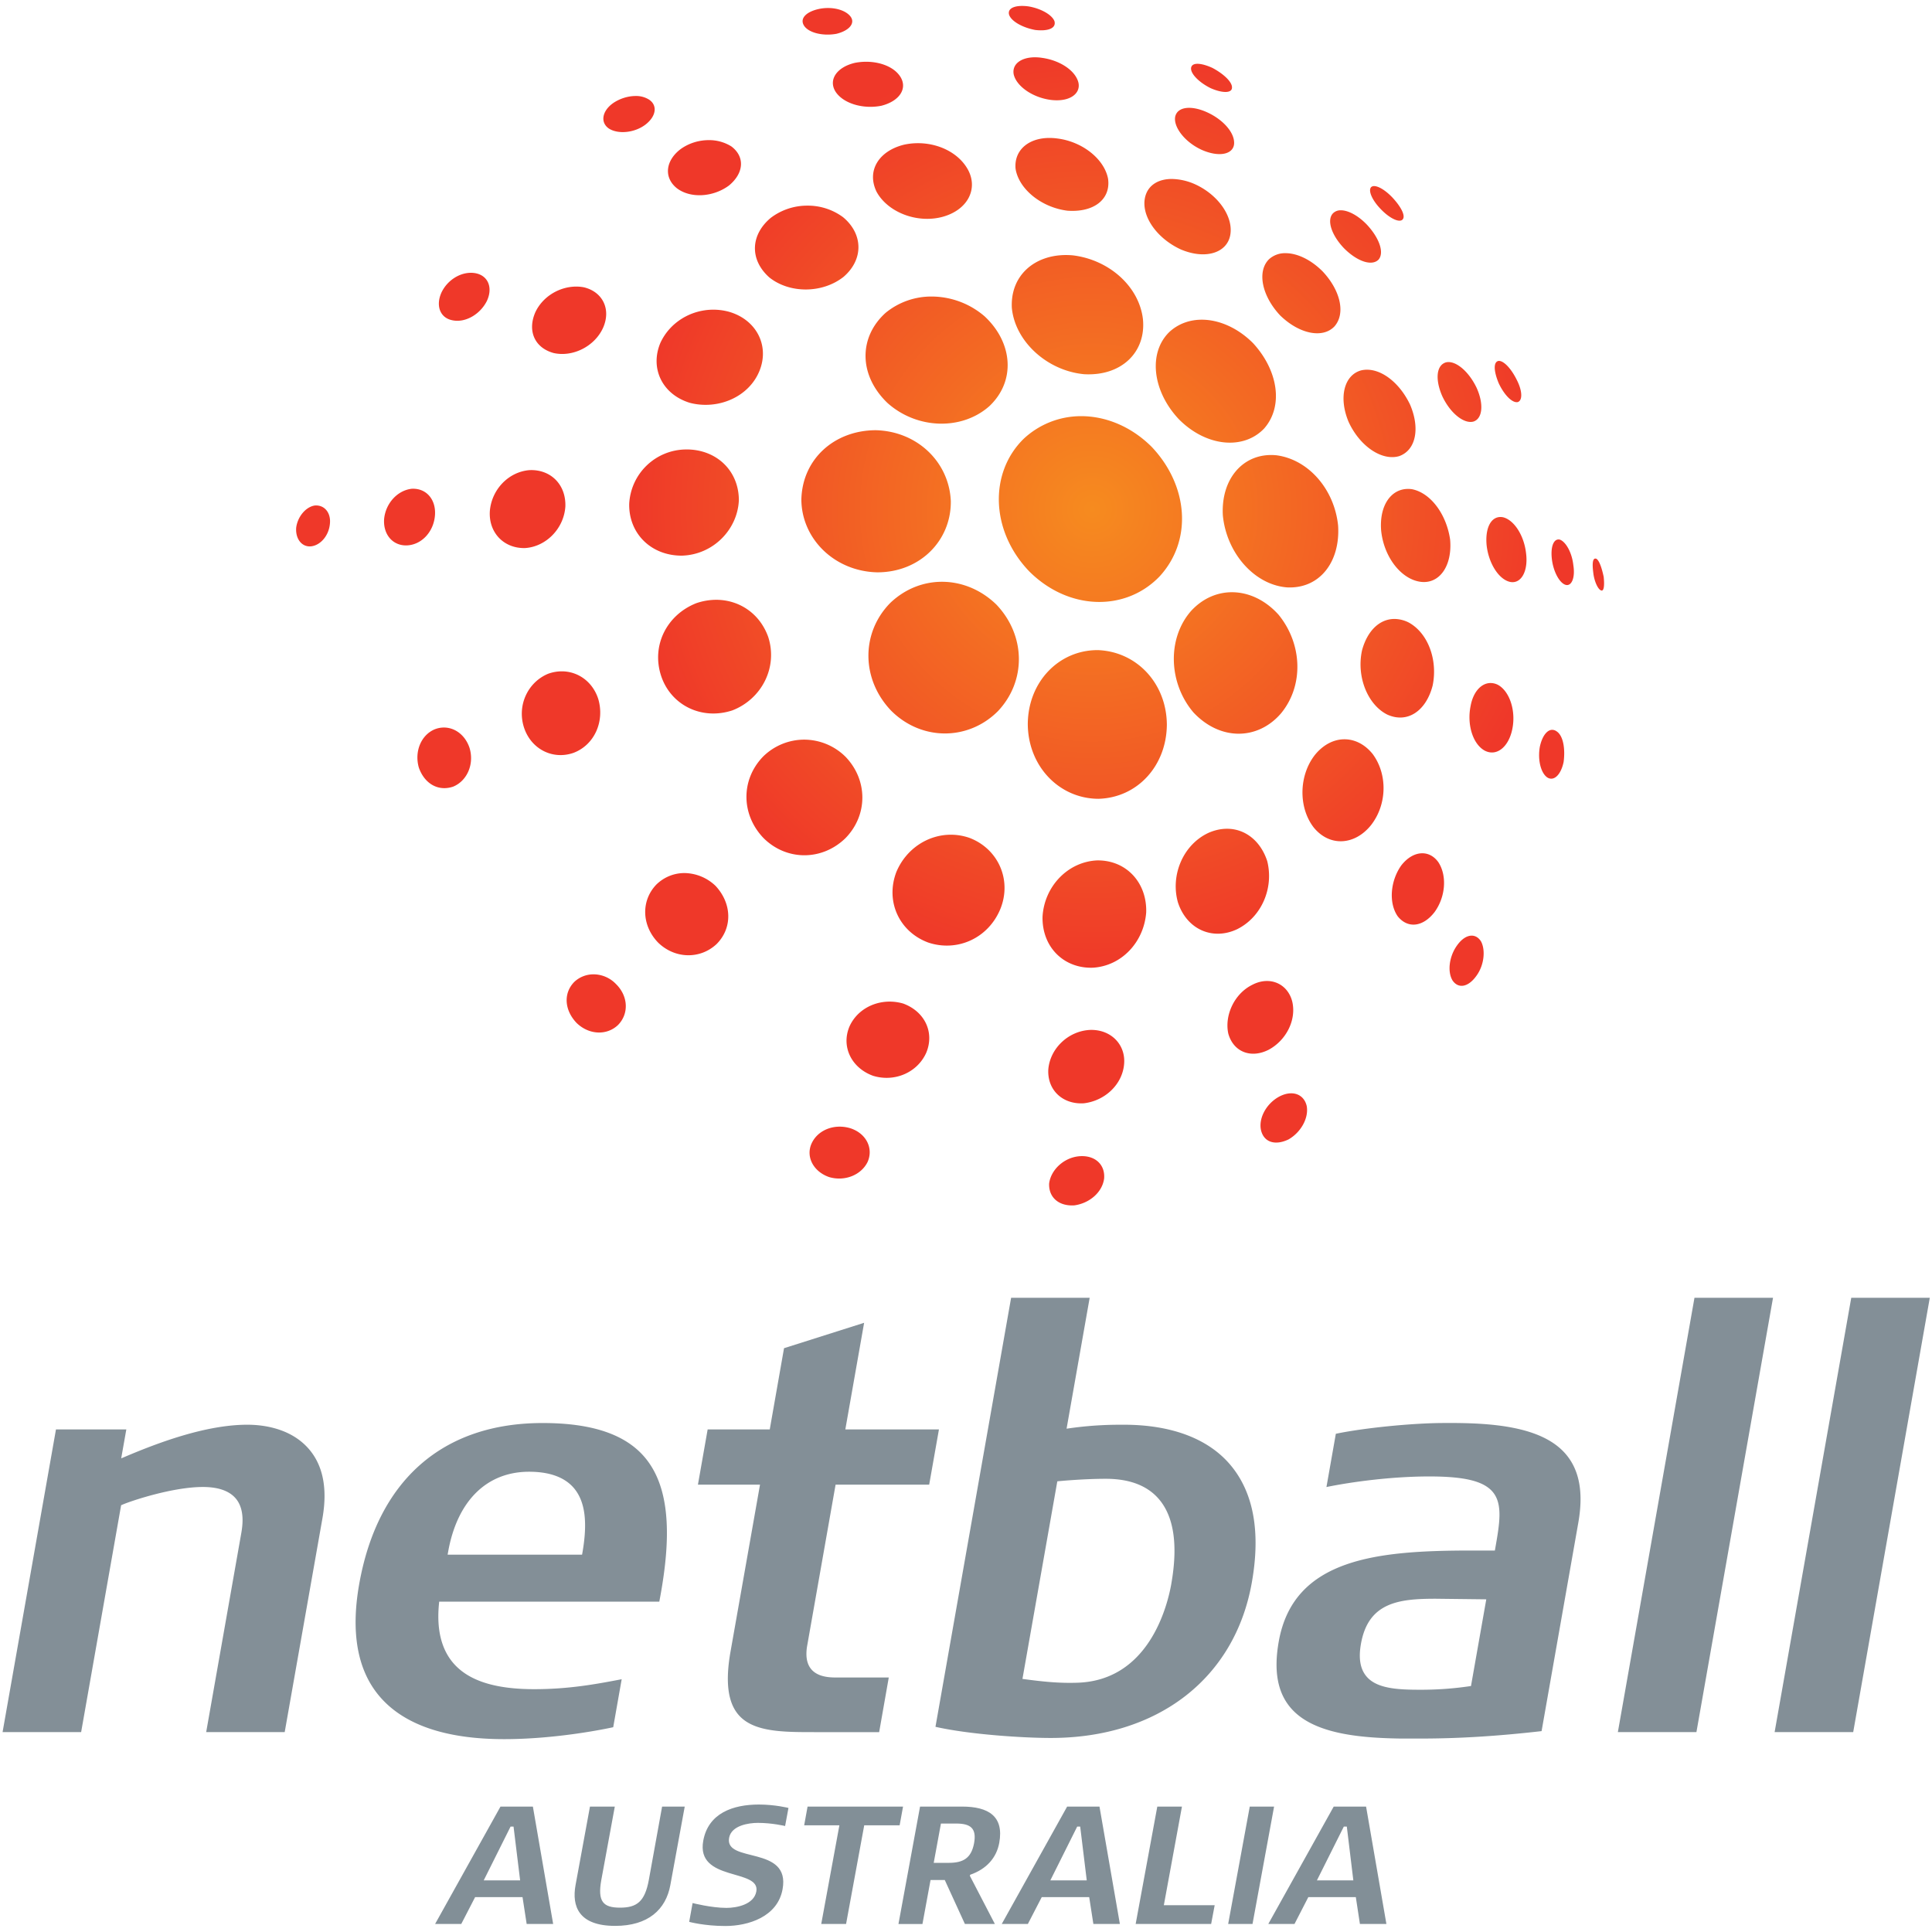 <svg xmlns="http://www.w3.org/2000/svg" viewBox="0 0 400 398.522" width="316" height="316"><defs><radialGradient id="a" spreadMethod="pad" gradientTransform="matrix(19.779 0 0 -19.779 515.607 102.304)" gradientUnits="userSpaceOnUse" r="1" cy="0" cx="0" fy="0" fx="0"><stop offset="0" stop-color="#f68b1f"/><stop offset="1" stop-color="#ef3829"/></radialGradient><clipPath id="b" clipPathUnits="userSpaceOnUse"><path d="M467.716 40.52h85.039v84.724h-85.039V40.52z"/></clipPath></defs><path d="M512.058 123.331c.081-.278.565-.555 1.114-.657.541-.062.897.07.818.37-.094.267-.567.542-1.106.633a2.014 2.014 0 01-.27.019c-.38 0-.615-.13-.556-.365m-8.085.236c-.533-.116-.832-.404-.625-.718.199-.296.793-.441 1.368-.339.557.136.813.455.603.735-.172.226-.546.363-.958.363-.127 0-.258-.013-.388-.041m8.281-2.769c.104-.499.783-.99 1.57-1.096.787-.102 1.29.25 1.184.734-.124.508-.778.946-1.545 1.053a1.994 1.994 0 01-.3.024c-.584 0-.981-.283-.909-.715m-6.737.481c-.757-.172-1.145-.699-.848-1.206.315-.519 1.177-.777 1.959-.621.784.198 1.124.741.807 1.237-.259.406-.84.634-1.453.634-.155 0-.311-.015-.465-.044m14.281-.216c-.033-.243.338-.62.833-.864.499-.218.905-.217.905.024.015.243-.373.597-.835.84-.251.114-.471.173-.632.173-.155 0-.254-.056-.271-.173m-24.577-1.502c-.463-.33-.549-.817-.178-1.075.38-.248 1.076-.196 1.55.159.472.358.533.835.147 1.077a1.03 1.03 0 01-.559.145c-.32 0-.674-.108-.96-.306m23.899-.583c-.071-.432.404-1.065 1.12-1.396.728-.326 1.33-.204 1.384.23.049.461-.43 1.029-1.123 1.352-.285.133-.558.2-.786.2-.315 0-.544-.128-.595-.386m-6.785-2.198c.129-.854 1.081-1.648 2.206-1.789 1.122-.082 1.848.485 1.727 1.356-.156.834-1.084 1.583-2.163 1.715a2.638 2.638 0 01-.326.022c-.906 0-1.511-.531-1.444-1.304m-14.253.819c-.631-.488-.709-1.201-.146-1.653.587-.447 1.557-.377 2.221.12.637.531.675 1.223.096 1.658a1.776 1.776 0 01-.963.267c-.416 0-.85-.128-1.208-.392m9.494.194c-1.062-.271-1.577-1.107-1.152-1.992.466-.866 1.703-1.361 2.794-1.075 1.1.295 1.546 1.215 1.078 2.037-.395.691-1.236 1.098-2.108 1.098-.205 0-.41-.022-.612-.068m10.27-2.212c-.193-.785.473-1.755 1.51-2.235 1.045-.445 1.972-.155 2.108.615.137.781-.521 1.712-1.501 2.155a2.508 2.508 0 01-.986.224c-.569 0-1.007-.261-1.131-.759m9.61.416c-.144-.144.037-.566.421-.955.373-.386.787-.576.915-.422.136.153-.078.549-.44.936-.288.301-.587.481-.773.481a.184.184 0 01-.123-.04m-25.522-1.306c-.865-.716-.92-1.777-.067-2.537.863-.689 2.254-.685 3.154.023.865.744.832 1.83-.018 2.537a2.515 2.515 0 01-1.514.492 2.563 2.563 0 01-1.555-.515m23.909.201c-.297-.281-.082-.943.469-1.511.567-.562 1.181-.754 1.457-.467.253.301.02.929-.496 1.482-.369.386-.791.612-1.107.612a.453.453 0 01-.323-.116m-2.731-1.963c-.517-.509-.313-1.551.468-2.386.82-.802 1.826-.998 2.319-.464.48.559.235 1.543-.512 2.334-.497.498-1.08.772-1.574.772a1.01 1.01 0 01-.701-.256m-10.935-2.067c.13-1.409 1.478-2.669 3.069-2.822 1.598-.092 2.645.945 2.504 2.344-.166 1.401-1.453 2.526-2.982 2.709a3.455 3.455 0 01-.285.013c-1.383 0-2.373-.903-2.306-2.244m-24.239.67c-.264-.558-.081-1.096.453-1.199.548-.118 1.177.247 1.464.812.269.562.064 1.085-.479 1.188a1.053 1.053 0 01-.194.018c-.493 0-.999-.323-1.244-.819m3.988-.844c-.351-.784-.054-1.519.768-1.747.809-.184 1.739.272 2.102 1.064.354.789-.009 1.535-.811 1.729a1.698 1.698 0 01-.326.031c-.702 0-1.412-.409-1.733-1.077m14.886-.038c-1.153-1.039-1.152-2.655.081-3.836 1.261-1.123 3.164-1.168 4.33-.131 1.128 1.066.998 2.696-.202 3.816a3.464 3.464 0 01-2.246.843 3.063 3.063 0 01-1.963-.692m-9.576-1.278c-.453-1.076.074-2.19 1.255-2.55 1.196-.309 2.511.247 2.96 1.366.437 1.09-.155 2.188-1.317 2.511a2.532 2.532 0 01-.647.084c-.96 0-1.853-.545-2.251-1.411m21.642.467c-.906-.874-.739-2.501.399-3.713 1.163-1.172 2.748-1.32 3.628-.393.829.948.594 2.468-.473 3.627-.645.647-1.442.997-2.179.997-.509 0-.991-.167-1.375-.518m13.987-1.235c-.22-.044-.204-.432.009-.944.23-.494.57-.846.804-.807.21.056.216.457-.032.941-.225.46-.54.811-.761.811l-.02-.001m-2.212-.056c-.423-.102-.495-.714-.177-1.441.337-.722.919-1.186 1.321-1.082.399.123.448.756.139 1.437-.306.642-.803 1.094-1.196 1.094a.494.494 0 01-.087-.008m-3.623-.345c-.718-.192-.976-1.142-.535-2.193.48-1.04 1.418-1.668 2.15-1.453.722.258.889 1.199.461 2.192-.423.886-1.154 1.481-1.83 1.482-.083 0-.165-.009-.246-.028m-14.346-2.906c-1.48-1.446-1.416-3.92.232-5.639 1.673-1.67 4.094-1.721 5.542-.215 1.417 1.542 1.215 3.872-.335 5.507-.862.86-1.942 1.305-2.995 1.306a3.567 3.567 0 01-2.444-.959m-9.455-2.587c.011-1.668 1.407-3.052 3.227-3.093 1.803-.003 3.143 1.335 3.127 3.025-.072 1.674-1.439 2.977-3.198 3.017-1.76-.009-3.117-1.23-3.156-2.949m-4.935 2.13a2.436 2.436 0 01-2.383-2.302c-.032-1.255.92-2.218 2.242-2.212 1.319.04 2.359 1.098 2.419 2.35.001 1.271-.959 2.165-2.223 2.165l-.055-.001m22.853-2.795c.151-1.6 1.335-2.957 2.727-3.068 1.387-.07 2.27 1.08 2.174 2.623-.155 1.538-1.25 2.808-2.613 2.992a2.179 2.179 0 01-.24.012c-1.236 0-2.127-1.051-2.048-2.559m-29.477 1.917c-.883-.071-1.606-.817-1.684-1.735-.062-.917.594-1.603 1.499-1.578.889.057 1.648.826 1.711 1.763.033.908-.586 1.552-1.452 1.552l-.074-.002m-5.019-.794c-.596-.073-1.096-.617-1.16-1.283-.048-.668.379-1.154.985-1.122.639.037 1.134.609 1.178 1.297.04.646-.354 1.111-.93 1.111a.91.91 0 01-.073-.003m41.226-1.771c.112-1.129.856-2.089 1.699-2.186.799-.088 1.331.703 1.234 1.796-.153 1.067-.818 1.987-1.626 2.145-.056.008-.11.011-.163.011-.728 0-1.226-.711-1.144-1.766m-45.338 1.06c-.373-.058-.724-.466-.786-.939-.038-.483.244-.836.635-.796.405.048.749.458.797.947.053.449-.2.791-.586.791a.603.603 0 01-.06-.003m49.824-1.702c.09-.779.534-1.464 1.02-1.55.459-.072.752.478.655 1.225-.085.756-.508 1.411-.977 1.528a.612.612 0 01-.11.011c-.418 0-.659-.491-.588-1.214m2.773-.579c.065-.544.335-1.031.595-1.094.246-.059.403.312.317.84-.054.517-.311.99-.572 1.085a.236.236 0 01-.058.007c-.218 0-.342-.332-.282-.838m1.757-.55c.036-.375.196-.723.328-.775.128-.063.157.204.117.575-.078.371-.191.704-.313.768a.106.106 0 01-.041.008c-.118 0-.134-.232-.091-.576m-29.879-1.305c-1.255-1.27-1.247-3.251.035-4.589 1.299-1.293 3.281-1.274 4.534-.02 1.219 1.289 1.183 3.226-.063 4.534-.66.641-1.488.969-2.314.969-.781 0-1.56-.294-2.192-.894m12.789-.339c-1.03-1.168-.971-3.072.097-4.324 1.137-1.209 2.735-1.184 3.722-.035.976 1.186.907 2.952-.106 4.192-.565.629-1.279.956-1.982.956-.623 0-1.238-.257-1.731-.789m-21.038.324c-1.248-.491-1.918-1.786-1.502-3.079.409-1.258 1.73-1.911 3.036-1.478 1.248.485 1.94 1.837 1.519 3.126-.359.997-1.234 1.573-2.209 1.574a2.63 2.63 0 01-.844-.143m28.303-1.992c-.254-1.131.239-2.331 1.071-2.745.858-.389 1.654.157 1.929 1.24.221 1.08-.193 2.223-1.018 2.675a1.38 1.38 0 01-.607.151c-.613 0-1.141-.477-1.375-1.321m-11.248-.004c-1.644 0-2.954-1.348-2.965-3.146.012-1.802 1.347-3.171 3.006-3.175 1.661.047 2.894 1.409 2.906 3.153-.011 1.738-1.262 3.1-2.926 3.168h-.021m-23.361-1.007c-.846-.354-1.321-1.32-1.028-2.264.292-.926 1.215-1.41 2.113-1.096.889.337 1.331 1.336 1.05 2.291-.237.734-.862 1.174-1.551 1.174-.192 0-.389-.034-.584-.105m39.224-1.356c-.168-.801.093-1.641.605-1.914.502-.253 1.006.157 1.163.908.164.778-.104 1.587-.577 1.875a.688.688 0 01-.343.095c-.384.001-.734-.358-.848-.964m-44.029-.999c-.594-.241-.883-.954-.687-1.633.238-.681.82-1.024 1.456-.81.587.238.912.949.699 1.649-.181.54-.617.865-1.09.865-.124 0-.252-.023-.378-.071m46.974-.729c-.107-.565.039-1.151.326-1.331.28-.16.568.132.681.665.074.554-.011 1.126-.306 1.309a.317.317 0 01-.178.059c-.219 0-.424-.262-.523-.702m-9.553-.348c-.706-.885-.719-2.259-.061-3.105.681-.829 1.748-.754 2.436.107.685.881.703 2.16.068 3.019-.333.415-.763.627-1.2.627-.437 0-.881-.212-1.243-.648m-23.473-.087c-.956-.989-.937-2.47.02-3.466.975-.969 2.476-.972 3.472-.012.966.977.972 2.473.011 3.471a2.503 2.503 0 01-1.756.727 2.496 2.496 0 01-1.747-.72m18.947-3.237c-1.092-.501-1.639-1.807-1.31-2.965.377-1.152 1.482-1.629 2.52-1.135 1.04.518 1.561 1.752 1.276 2.891-.281.863-.939 1.377-1.709 1.377-.25 0-.512-.054-.777-.168m-13.281-1.668c-.478-1.254.125-2.548 1.357-3.002 1.247-.413 2.557.194 3.065 1.43.495 1.227-.086 2.547-1.304 3.017a2.394 2.394 0 01-.801.138c-.982 0-1.906-.604-2.317-1.583m21.468.281c-.469-.657-.548-1.601-.153-2.168.43-.534 1.079-.452 1.567.183.467.644.535 1.544.16 2.118-.179.251-.422.38-.683.38-.299 0-.621-.168-.891-.513m-12.931.21c-1.244-.055-2.249-1.103-2.323-2.395-.026-1.287.903-2.207 2.138-2.167 1.227.072 2.175 1.093 2.269 2.353.038 1.255-.834 2.209-2.053 2.209h-.031m-18.74-1.026c-.663-.691-.625-1.742.071-2.465.709-.695 1.783-.725 2.488-.067.69.691.652 1.735-.047 2.479a1.945 1.945 0 01-1.317.541c-.431 0-.856-.16-1.195-.488m34.041-2.586c-.345-.477-.418-1.137-.187-1.502.254-.356.67-.267 1.006.204.338.458.395 1.108.195 1.472-.104.16-.242.239-.394.239-.202 0-.425-.14-.62-.413m-37.534-1.557c-.476-.491-.405-1.207.096-1.736.518-.509 1.276-.553 1.761-.098.474.474.447 1.23-.083 1.749a1.332 1.332 0 01-.951.411c-.3 0-.594-.109-.823-.326m28.829-.119c-.784-.386-1.192-1.328-1.019-2.086.225-.778.969-1.056 1.715-.675.743.4 1.182 1.261 1.003 2.04-.135.547-.564.882-1.075.882-.2 0-.412-.051-.624-.161m-17.136-1.795c-.344-.85.1-1.741 1.009-2.073.908-.282 1.884.129 2.264.978.358.856-.053 1.749-.976 2.091a2.059 2.059 0 01-.579.084c-.73 0-1.423-.396-1.718-1.08m10.201-.126c-.913-.062-1.671-.804-1.739-1.686-.043-.879.622-1.487 1.511-1.431.884.102 1.633.787 1.711 1.657.078.817-.531 1.463-1.391 1.463-.031 0-.061-.001-.092-.003m8.089-2.827c-.559-.296-.901-.931-.783-1.441.124-.505.597-.659 1.168-.385.521.298.862.897.775 1.413-.077.349-.333.547-.661.547-.154 0-.323-.043-.499-.134m-19.897-2.011c-.244-.562.087-1.184.749-1.415.667-.199 1.369.087 1.64.646.252.573-.055 1.207-.732 1.428a1.566 1.566 0 01-.455.069c-.519 0-.997-.266-1.202-.728m11.386-.53c-.657-.057-1.209-.58-1.281-1.158-.026-.6.422-.973 1.072-.93.641.088 1.187.552 1.265 1.137.049.564-.341.955-.937.956a1.6 1.6 0 01-.119-.005" fill="url(#a)" transform="matrix(4.87 0 0 -4.87 -2284.812 602.89)"/><g clip-path="url(#b)" transform="matrix(4.87 0 0 -4.87 -2284.812 602.89)"><path d="M479.677 63.379c-1.78 0-3.822-.777-5.202-1.362l-.162-.068.218 1.23h-2.991l-2.27-12.868h3.34l1.7 9.646.048.02c.385.168 2.148.755 3.428.755.655 0 1.126-.166 1.4-.492.225-.268.286-.613.286-.92 0-.25-.04-.474-.065-.613l-1.481-8.396h3.338l1.606 9.099c.058.332.087.646.087.94 0 .8-.214 1.459-.642 1.969-.774.922-1.985 1.06-2.638 1.06m14.243-5.446l-.014-.078h-5.716l.02.11c.382 2.17 1.637 3.415 3.443 3.415.876 0 1.518-.236 1.91-.7.472-.565.586-1.437.357-2.747m-1.694 5.518c-4.247 0-7.017-2.436-7.797-6.859-.36-2.045-.075-3.639.85-4.74 1.023-1.22 2.812-1.84 5.314-1.84 2.232 0 4.334.44 4.637.507l.36 2.04c-1.104-.212-2.25-.423-3.718-.423-1.64 0-2.752.348-3.4 1.064-.45.496-.677 1.178-.677 2.033 0 .172.01.352.028.538l.008.085h9.358c.213 1.11.324 2.08.324 2.915 0 1.406-.303 2.445-.915 3.19-.827 1.002-2.257 1.49-4.372 1.49m11.422-10.465c-.136.163-.204.38-.204.65 0 .109.01.226.033.352l1.207 6.844h3.979l.415 2.347h-3.98l.799 4.533-3.405-1.08-.607-3.453h-2.64l-.413-2.347h2.639l-1.254-7.1c-.224-1.27-.116-2.143.328-2.672.629-.75 1.894-.75 3.234-.75h2.757l.409 2.323h-2.275c-.488 0-.822.116-1.022.353m15.309 3.63c-.17-.964-.962-4.116-4.001-4.206-.81-.027-1.516.055-2.228.149l-.1.013 1.482 8.4.071.008c.011 0 1.028.1 1.992.1 1.017 0 1.781-.296 2.27-.88.628-.747.801-1.953.513-3.584m-2.02 6.763c-.433 0-1.237 0-2.302-.15l-.13-.018.982 5.565h-3.34l-3.216-18.24c1.437-.326 3.715-.474 4.902-.474 4.554 0 7.83 2.534 8.548 6.613.38 2.143.074 3.82-.906 4.988-.94 1.122-2.51 1.716-4.538 1.716m14.76-11.109l-.068-.01a14.156 14.156 0 00-2.079-.148c-.959 0-1.856.043-2.297.568-.265.316-.342.768-.233 1.383.313 1.774 1.626 1.918 3.18 1.918l2.148-.025-.65-3.686zm-1.142 11.182c-1.336 0-3.42-.21-4.603-.458l-.399-2.264c1.04.214 2.745.45 4.37.45 1.503 0 2.31-.197 2.7-.659.436-.522.29-1.355.104-2.412l-.014-.078h-.95c-3.982 0-7.608-.297-8.239-3.875-.215-1.219-.057-2.13.483-2.783.931-1.128 2.897-1.308 4.696-1.336h.846c1.627 0 3.267.101 5.15.316l1.561 8.858c.063.36.095.693.095 1.003 0 .787-.205 1.416-.62 1.907-1.019 1.203-3.189 1.347-5.18 1.331m10.644 5.324l-3.257-18.465h3.34c.027.154 3.217 18.246 3.257 18.465h-3.34zm6.665 0l-3.258-18.465h3.341l3.256 18.465h-3.339z" fill="#838f97"/><path d="M490.993 46.295h-.126l-1.142-2.287h1.548l-.28 2.287zm.558-4.141l-.176 1.141h-2.016l-.589-1.141h-1.112l2.78 4.991h1.377l.862-4.991h-1.126zm6.108 1.654c-.191-1.043-.946-1.735-2.345-1.735-1.545 0-1.851.826-1.685 1.735l.613 3.337h1.056l-.574-3.122c-.167-.921.083-1.175.796-1.175.713 0 1.054.254 1.224 1.175l.565 3.122h.962l-.612-3.337zm.801-1.564l.145.8s.799-.206 1.439-.206c.437 0 1.168.142 1.27.697.183.994-2.58.4-2.255 2.163.216 1.17 1.265 1.534 2.363 1.534.692 0 1.259-.145 1.259-.145l-.143-.768s-.546.133-1.157.133c-.387 0-1.126-.106-1.223-.634-.202-1.1 2.62-.301 2.272-2.188-.214-1.178-1.465-1.562-2.435-1.562-.891 0-1.534.176-1.534.176m8.946 4.106h-1.505l-.772-4.196h-1.056l.772 4.195h-1.497l.144.796h4.059l-.145-.796zm2.399.074h-.643l-.307-1.671h.642c.605 0 .955.193 1.074.836.117.644-.162.835-.766.835m.376-4.27l-.856 1.869h-.605l-.344-1.87h-1.02l.918 4.992h1.783c1.134 0 1.79-.416 1.584-1.542-.114-.625-.531-1.111-1.232-1.355l-.02-.041 1.066-2.053h-1.274zm4.901 4.141h-.127l-1.142-2.287h1.548l-.279 2.287zm.56-4.141l-.177 1.141h-2.018l-.59-1.141h-1.11l2.78 4.991h1.375l.867-4.991h-1.127zm1.798 0l.92 4.991h1.048l-.77-4.194h2.161l-.15-.797h-3.209zm3.933 0l.918 4.991h1.034l-.917-4.991h-1.035zm5.044 4.141h-.127l-1.144-2.287h1.548l-.277 2.287zm.557-4.141l-.174 1.141h-2.02l-.587-1.141h-1.114l2.781 4.991h1.376l.864-4.991h-1.126z" fill="#828f97"/></g></svg>